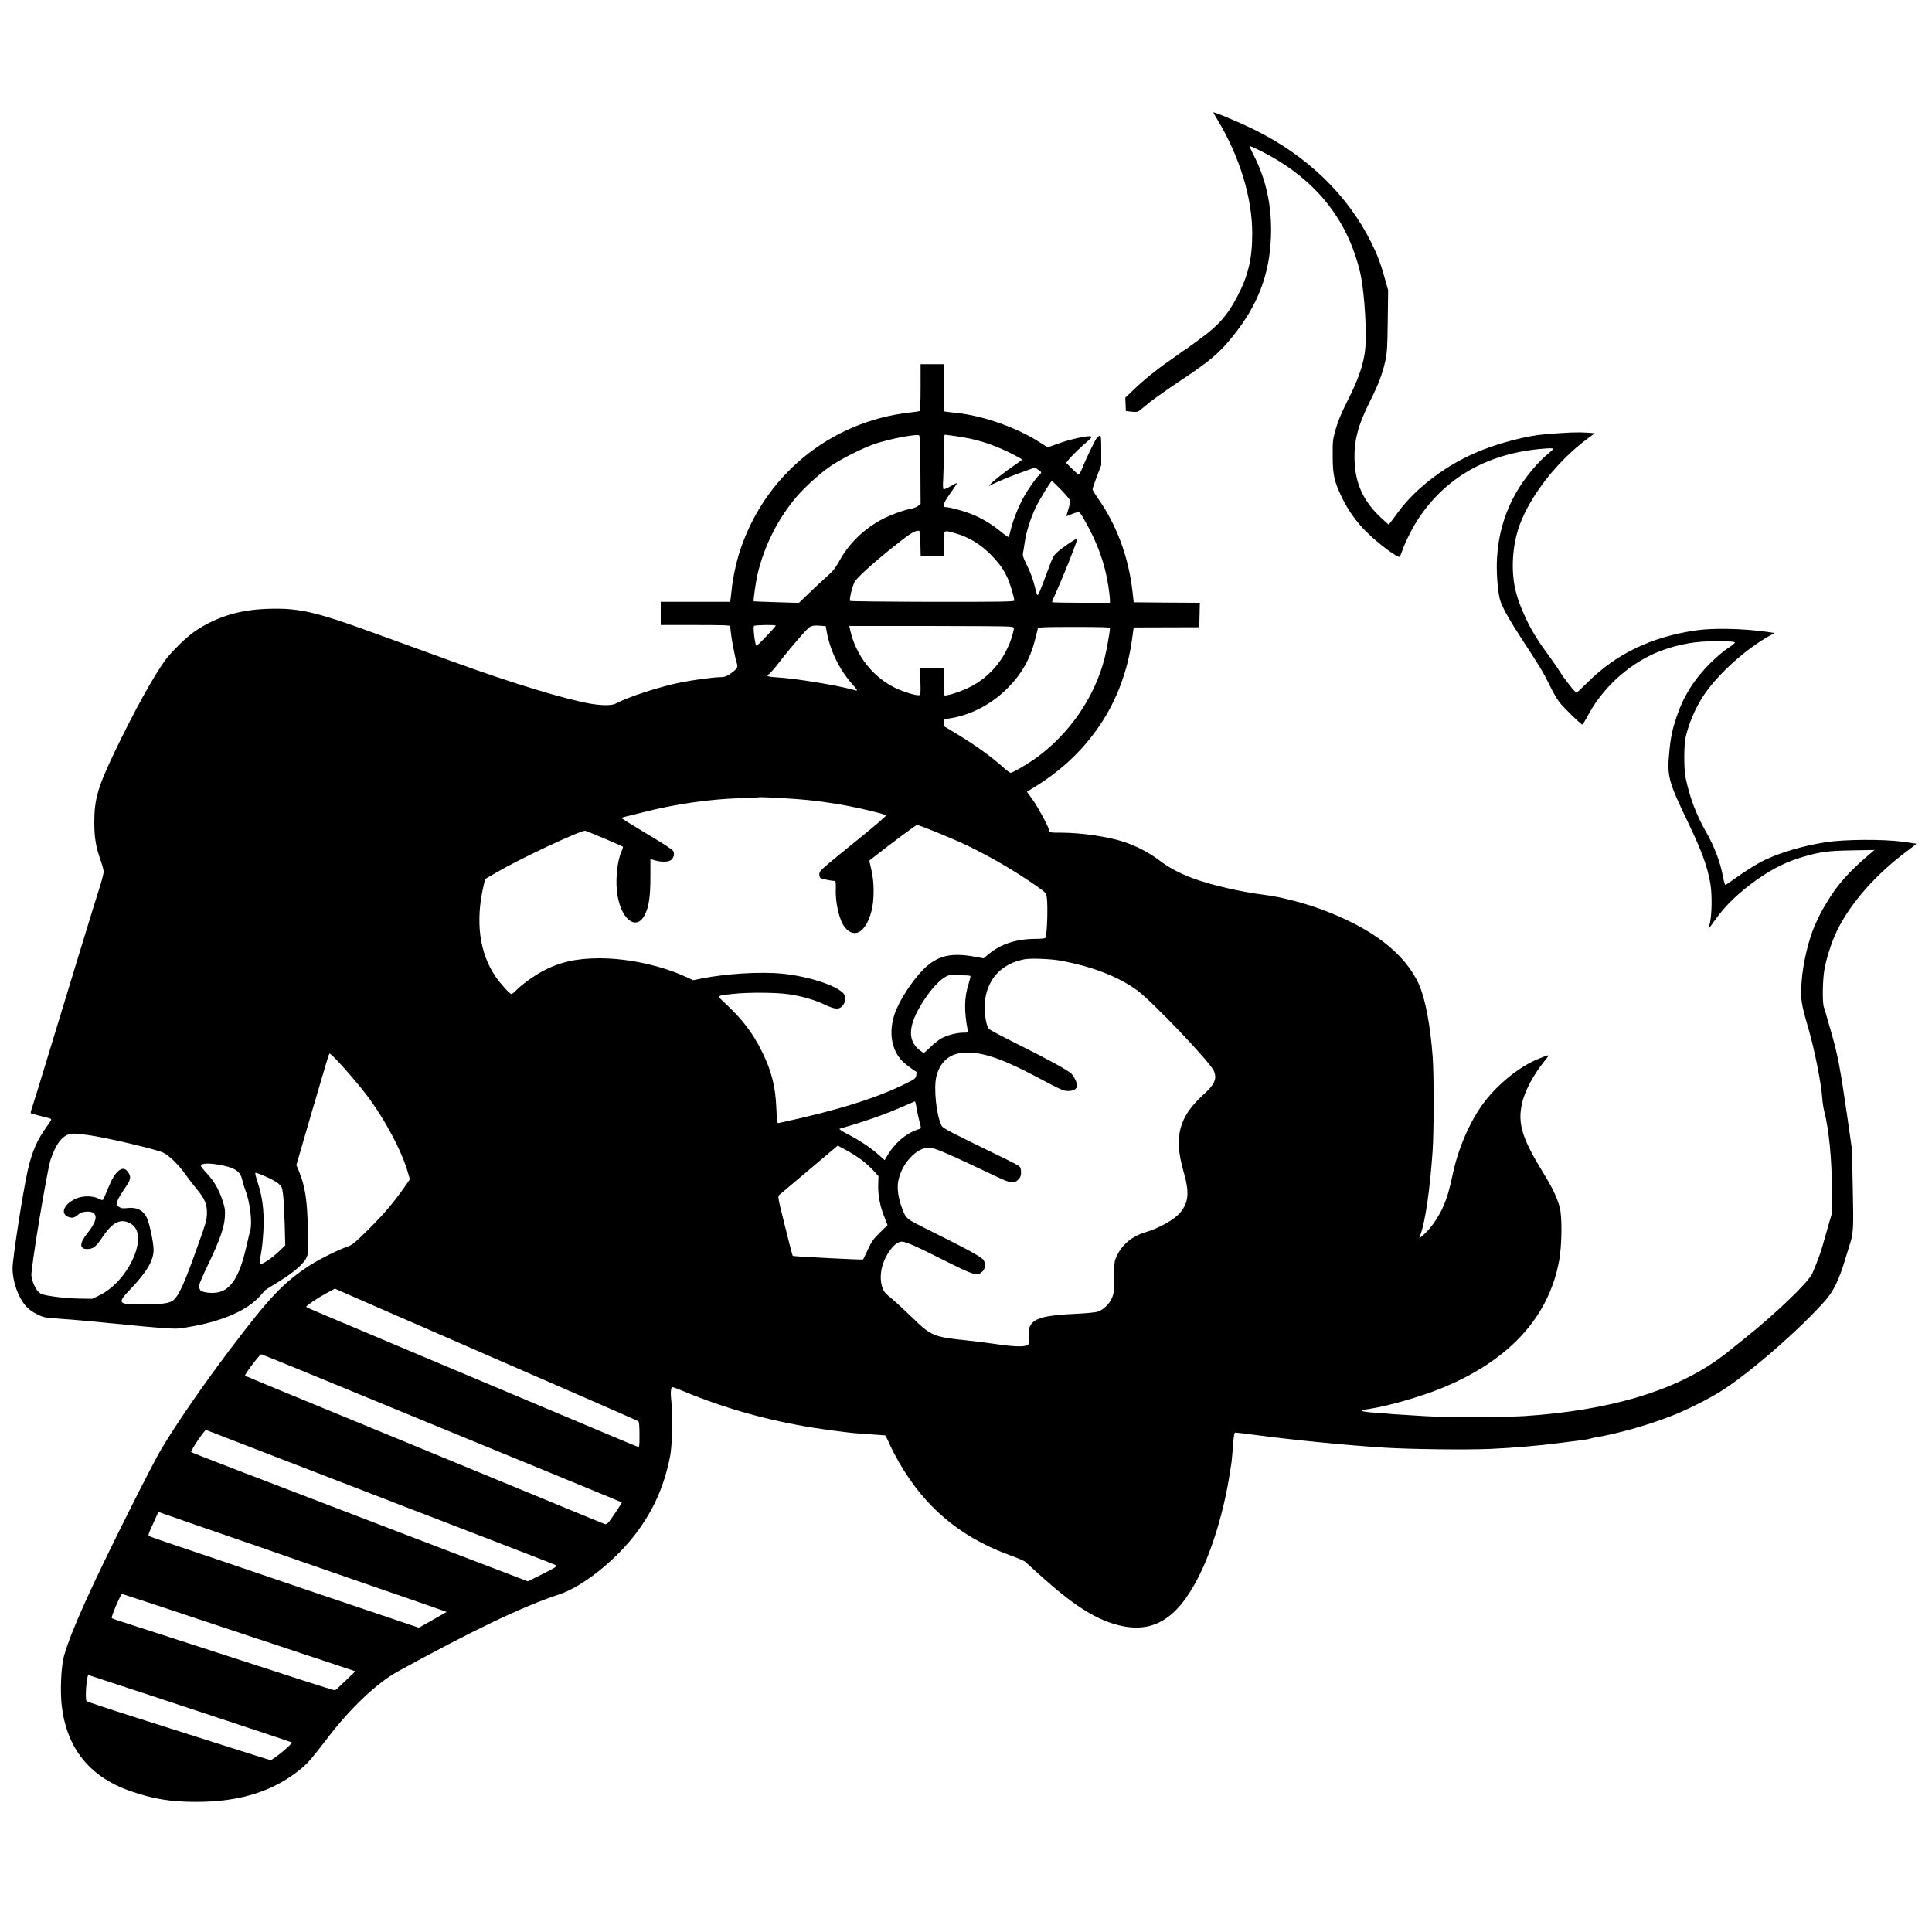 <svg version="1" xmlns="http://www.w3.org/2000/svg" width="2666.667" height="2666.667" viewBox="0 0 2000 2000"><path d="M1256 116.4c0 .2 1.8 3.3 3.9 6.9 23.1 37.9 36.4 81.1 36.4 118.2.1 26.1-4.2 44.1-15.5 65.5-10.1 19.3-18.9 29.4-37.8 43.3-5.8 4.2-11 8.1-11.6 8.5-.5.5-3 2.2-5.5 3.8-2.4 1.6-4.9 3.3-5.5 3.9-.6.5-5.1 3.7-9.9 7-12.6 8.6-26.7 20-36.8 29.8l-8.8 8.4.3 6.9.3 6.9 6 .7c5.2.5 6.3.3 8.6-1.5 1.5-1.2 6.2-5.1 10.5-8.6 4.4-3.5 18-13.1 30.4-21.4 31.1-20.6 41-29 54.9-46.2 26.1-32.2 38.4-64.3 39.8-103.5 1.1-30.8-4.8-58.8-17.7-84-2.7-5.2-4.7-9.6-4.5-9.8.2-.3 4.6 1.6 9.7 4.1 56.6 27.9 91.4 70 104.8 126.7 4.9 21.1 7.5 68.2 4.6 84.7-2.6 14.8-7.2 27.4-17.2 47.3-6.8 13.4-10.2 21.7-12.6 30-3.1 11-3.3 12.3-3.2 28 0 19.8 1.6 26.5 9.8 43.5 6.1 12.6 14.7 24.7 25 35 12.1 12 33 27.7 34.6 25.8.4-.4 1.7-3.7 3-7.3 2.9-8.4 10.7-23.8 16.6-32.5 28.9-43.4 73.3-67.9 130.3-72.1 6.3-.5 9.2-.4 9 .3-.2.6-3 3.2-6.2 5.8-8 6.4-19.8 20.1-27.4 31.7-15.7 23.9-24 50.8-24.8 80.8-.3 13.6 1.3 31.9 3.6 38.9 2.5 7.6 9.7 20.4 22.9 40.6 18.3 28 21.3 32.9 28.2 46.9 3.2 6.6 7.7 14.4 9.9 17.3 4.5 5.8 22.4 23.3 23.9 23.3.5 0 2.8-3.7 5.2-8.2 14.9-28.6 41.2-53.1 70.7-65.9 16.8-7.2 37.2-11.7 54.6-11.9 19.9-.3 27.5 0 27.4 1.2 0 .7-3.3 3.3-7.2 5.8-4.1 2.6-11.9 9.2-18.2 15.5-16.9 16.8-27.7 34.1-35 55.8-4.4 13.2-6.1 21.2-7.5 36.7-2.4 24.5-.9 30.1 19.9 73.3 13.7 28.7 19.5 44.4 22.6 62 2.1 11.9 1.7 35.1-.9 43.1-1.7 5.6-1.7 5.5 5-3.9 11.2-16 25.6-29.9 45.5-43.8 16.1-11.2 30.4-18.1 47.5-23 17.5-5 24.6-5.9 49.4-6.4l23.5-.4-2.5 2.1c-24.2 20.4-36 33.6-47.8 53.7-5.8 9.8-6.8 11.7-11.7 22.8-6.3 14.4-12.1 38.7-13.4 57-1.4 18.7-.8 22.6 7.2 50 6.2 21.5 13.1 56.1 14.1 71.5.3 4.1 1.2 10 2 13.1 4.9 18.5 8.1 51.3 7.9 81.5l-.1 25.1-4.2 14.4c-2.3 7.9-4.8 16.8-5.6 19.7-1.4 5.3-6.4 18.6-10.4 27.7-4 9-39.2 42.7-71 67.9-7.4 5.9-14.4 11.5-15.5 12.5-1.1 1-5.4 4.2-9.5 7.2-46.7 34-113.6 53.9-201.5 59.8-17.6 1.2-85.6 1.3-103.5.1-8.5-.5-20-1.2-25.5-1.6-5.5-.3-10.9-.7-12.1-.9-1.1-.2-7.2-.6-13.5-1-11.2-.7-16.2-1.8-12.9-2.8.8-.3 4.8-1 8.9-1.6 17.1-2.6 49.9-12.1 70.1-20.1 71.2-28.4 113.4-73.9 124.1-133.5 2.8-15.8 3.1-44.6.6-54.3-2.8-10.6-7.3-20-17.2-36.2-21.8-35.4-26.4-50.5-22.1-71.1 2.9-13.4 11.9-30.4 24-45.2 5.4-6.6 5.4-6.6-7.1-1.5-19.1 7.8-41.1 25.5-55.5 44.3-14.6 19.2-26.9 47-32.7 74-3.6 16.8-6 25.1-9.7 33.7-5.1 11.9-14 24.6-21.9 31.1l-3.4 2.8 1.5-4.3c5-14.2 9.6-46 12.4-85.8 1.4-20.1 1.5-79.3.1-98-2.5-33.4-7.8-61-14.5-75.6-15-32.4-49.4-58.4-102.9-77.8-17.4-6.3-40.6-12.2-55.7-14.1-25.8-3.2-56.5-10.3-75.4-17.4-14.4-5.4-24.3-10.8-35.5-19.2-10-7.5-22.8-14.1-35.1-18.2-16.1-5.5-44.7-9.7-65.3-9.7-11.5 0-11.9-.1-12.5-2.3-1.2-4.8-11.4-23.6-17.1-31.7l-6-8.4 3.2-2c31.1-18.5 54-39.8 72.7-67.5 17-25.4 28.3-55.4 32.8-87.6l1.8-13 33.9-.1 34-.1.3-12.6.3-12.7-34.3-.2-34.2-.3-1.2-10.8c-4.1-36.3-16.5-69.7-36.6-98-2.6-3.7-4.8-7.4-4.8-8.2 0-.9 2-6.8 4.5-13.3l4.5-11.7v-15.2c0-12.6-.3-15.3-1.4-15.3-.8 0-2.4 1.4-3.6 3-2.3 3.2-11.2 21.8-14.9 31.2-1.3 3.2-2.8 5.8-3.5 5.8-.6 0-3.8-2.7-7-5.9l-5.9-5.9 2.1-2.8c2.3-3.3 14.7-15.3 20.7-20.2 2.9-2.3 3.6-3.5 2.8-4.3-1.6-1.6-22.4 3-34.6 7.6-5.2 1.9-9.7 3.5-10.1 3.5-.3 0-4-2.3-8.3-5.1-22.8-14.9-58.2-27.5-85.8-30.4-3.3-.3-7.7-.8-9.7-1.1l-3.8-.6V377h-24v23.9c0 14.5-.4 24.2-1 24.6-.5.3-4.9 1-9.7 1.5-83.5 9.2-152.6 66.3-177.4 146.7-3.3 10.8-6.4 25.7-7.3 35.3-.4 3.6-.9 8.2-1.2 10.2l-.6 3.8H684v24h36c28.1 0 36 .3 36 1.2.1 7.3 4.3 30.7 7 39.2 1.1 3.5-.6 5.8-7.9 10.7-3.3 2.1-5.6 2.9-9.1 2.9-7 0-28.1 2.8-41.5 5.5-22.1 4.5-53.1 14.5-67.5 22-3.8 2-14.2 1.9-25.6 0-26.6-4.7-80.7-21.1-140.4-42.8-17.1-6.2-54.5-19.8-84-30.5-61.5-22.4-78.1-26.1-111-24.9-28.9 1.1-52 8.3-74 23-8.4 5.6-24.5 21.2-30.9 30-12.3 16.9-32.8 54.1-52.1 94.4-17.9 37.4-21.4 49.8-21.4 73.8 0 15.7 1.7 25.5 6.7 39.5 1.6 4.7 3 9.8 3 11.5 0 1.6-2 9.5-4.6 17.5-6.8 21.5-26 84.4-54.2 177-6.9 22.8-13.6 44.5-14.9 48.3-1.3 3.7-2.1 6.9-1.7 7.1.6.4 13.2 3.8 18.4 5 1.5.3 2.7 1.1 2.7 1.6 0 .6-2 3.7-4.5 7.1-9.9 13.5-15.5 26.3-19.9 45.9-5 22.6-15.6 90.8-15.6 100.8 0 13.9 5.8 30.3 13.9 39.4 2.7 3.1 6.8 6 11.4 8.3 6.9 3.4 8 3.6 21.8 4.5 8 .5 24.2 1.9 36 3 91.2 8.9 83.1 8.4 100.4 5.5 32.1-5.5 56.7-15.8 70.4-29.5 3.3-3.4 6.1-6.5 6.1-7s4.2-3.3 9.3-6.4c19.3-11.4 31.3-21.1 34.7-28.2 2.2-4.4 2.2-5.3 1.7-29.2-.6-30.9-2.8-45.1-9.3-60.9l-2.6-6.2 6.2-21.3c3.4-11.7 8.1-27.8 10.4-35.8 2.4-8 7.2-24.2 10.6-36 3.4-11.8 6.5-21.9 7-22.3 1.2-1.3 24.8 25 38 42.2 19.5 25.7 37.2 59 43.6 82l1.7 5.9-5.8 8.4c-11.4 16.2-21 27.5-36.9 43.3-14.2 14-16.8 16.2-21.6 17.9-9.1 3-29.4 13.1-38.7 19.1-28.2 18.3-42.1 33.1-84 88.5-28.3 37.6-53 73.4-70.3 102-3.5 5.8-17 31.6-30 57.5-42.8 85.2-63.1 130.2-70.7 156.5-3 10.7-4.2 35.9-2.4 51.7 5.1 43.9 28.7 73.5 70.5 88.2 23.7 8.4 42.1 11.4 69.1 11.4 45.3 0 80.5-11.2 108.7-34.8 6.7-5.6 10.5-10 27.8-32.5 23-30 50.4-55.9 71.3-67.4 77.8-42.8 130-67.7 167.3-80 24.5-8 59.2-35.7 80.4-64.1 17.8-23.9 28.4-47.8 34.6-78.4 2.2-10.5 3-42.2 1.5-55.9-1.2-11-.8-16.2 1.3-16.2.6 0 6.1 2.1 12.1 4.6 42 17.4 86.5 29.9 133.5 37.4 12.6 2 35.1 4.9 42.5 5.6 5.7.4 21.2 1.6 26.5 1.9 2.5.2 4.8.4 5.2.4.4.1 1.7 2.5 3 5.3 1.2 2.9 3.9 8.7 6.1 12.8 27.1 52.1 65.9 86.3 120.3 106 7.6 2.7 14.7 5.8 15.8 6.8 1.2 1 7.9 7.2 15 13.6 32.9 29.8 55.5 44.6 78.1 51.1 37.3 10.7 63.1-3.9 85.9-48.5 14.3-27.8 26.9-69.6 32.6-107.5.7-4.4 1.4-8.9 1.6-10 .3-1.1 1-8.9 1.7-17.3.9-12.5 1.4-15.2 2.7-15.2.8 0 9.8 1.1 20 2.4 40.2 5.4 96.1 10.8 134 13.2 28 1.7 84.7 2.4 110 1.3 22.8-1 50.7-3.4 70.5-6 8.3-1 18.6-2.4 23-2.9 4.4-.6 8.7-1.3 9.5-1.6.8-.4 2.4-.8 3.5-1 24.1-3.9 56.3-13 81-22.7 16-6.3 37.6-17.1 51.3-25.7 28.8-18.1 80.7-63.2 107.3-93.2 9.1-10.3 14.7-21.9 21.4-44.3 1.5-5 3.3-10.8 4-13 4.2-12.7 4.4-17.2 3.5-59.5l-.9-40.5-5-35c-7.2-49.5-9.8-63.2-16.3-85.5-2.2-7.4-4.5-15.8-5.3-18.5-.7-2.8-1.8-6.3-2.4-7.9-1.7-4.3-1.4-27 .4-38.2 1.9-11.8 8-30.7 13.6-41.8 14.3-28.7 40.4-58.1 72.7-82 5.1-3.8 9.1-7 9-7.2-.2-.1-6.6-1-14.3-2.1-20.9-2.7-60-2.4-79 .5-23 3.6-44.8 9.8-62.6 18-7.5 3.3-21.1 11.8-33 20.4-4.3 3.2-8.3 5.8-8.8 5.8s-1.4-3-2.1-6.8c-3.2-17-8.8-32.1-18.5-49.1-9.8-17.3-16.4-34.9-20.6-55.1-1.8-8.4-1.8-33.5 0-41.5 3.1-13.9 9.7-29.5 17.6-41.9 14.2-22.3 44.1-49.5 69.8-63.7l4.9-2.6-7.9-1.2c-24.9-3.5-56.1-4.2-74-1.5-46.1 6.8-82.5 24.4-112.1 54.1-5.7 5.6-10.7 10.3-11.2 10.3-1.4 0-12-13.3-17.5-22.1-2.7-4.3-8.8-13-13.5-19.4-10.5-14.2-17.7-26.5-23.7-40.4-4.7-11-5.5-13.2-7.8-21.6-5.8-21.3-4.2-49.2 3.9-70.8 11.6-30.7 38.9-65.4 69.3-88.1l8.2-6.1-7.5-.6c-10.1-.7-20.6-.3-44.4 1.7-17.4 1.4-44.6 8.3-65.5 16.6-34.3 13.5-67.4 38.2-86.2 64-3.2 4.4-6.7 9.1-7.8 10.5l-2 2.4-7.8-7.1c-17.8-16.5-26.4-34.6-27.4-57.8-1-21.2 3.2-37.5 16.1-63.2 8.5-16.9 12.9-28.4 15.8-42 1.7-8.1 2.1-14.1 2.4-41l.4-31.5-3.5-12.5c-4.3-15.4-7.8-24.7-14.5-38-24.4-48.5-65.4-88.2-119-115-15.5-7.8-44-19.8-44-18.6zM952.8 486.2l.2 35.6-2.9 2.1c-1.6 1.1-4.6 2.3-6.7 2.7-6.8 1-21.6 6.4-30 10.8-19.7 10.5-35.1 25.6-45.3 44.7-3 5.5-5.9 9.1-10.8 13.5-3.7 3.2-12 11-18.5 17.2L827 624.1l-23.3-.7c-12.7-.4-23.3-.8-23.5-.9-.6-.5 2.1-19.5 3.9-27.5 6.7-29.4 21.6-58.9 40.9-81.2 8.2-9.5 22.5-22.5 33.1-30.1 11.2-8 35.7-20.4 48.7-24.6 14-4.5 37.3-9.2 43.7-8.7 2 .1 2 .9 2.3 35.8zm36.7-34.7c20.9 3 36.3 7.7 55.3 16.9 7.2 3.6 13.2 6.9 13.2 7.3 0 .4-3.6 3.1-7.9 6-8.6 5.7-21.4 15.8-24.6 19.3l-2 2.3 4.1-2.1c6.4-3.2 20.8-9.1 32.9-13.3l10.9-3.9 3.3 2.3c3.9 2.6 3.9 2.8 1.2 5.3-3.5 3.2-11.5 14.5-16.3 23.2-5.4 9.9-10.6 23-13.1 32.7-.9 3.8-1.9 7.6-2.1 8.3-.2.7-3.3-1.3-8-5.2-9.3-7.7-20.2-14.3-30.9-18.5-8.7-3.4-22.4-7.1-26.2-7.1-4.2 0-2.8-4.3 4.7-14.7 3.8-5.3 6.8-9.9 6.5-10.1-.2-.3-3.2 1.2-6.6 3.2-3.3 2-6.5 3.3-7.1 3-.7-.4-.8-4.1-.4-10.3.3-5.3.6-17.8.6-27.9 0-13.9.3-18.2 1.3-18.2.6 0 5.7.7 11.2 1.5zm109.4 56c5 5.2 9.1 10.2 9.1 11.2s-.9 4.7-2 8.3c-1.1 3.6-2 6.8-2 7.1 0 .4 1.7-.2 3.8-1.2 2-1 5.1-2.1 6.8-2.5 3.1-.6 3.2-.4 8.3 8.4 13.3 23.3 21 44.7 24.6 68.7.8 5.5 1.5 11.5 1.5 13.2v3.3h-30c-16.5 0-30-.3-30-.7 0-.4 3.1-7.7 6.9-16.2 6-13.7 16.7-40.5 18.6-46.9.3-1.2.2-2.2-.3-2.2-1.4 0-15.1 9.4-19.3 13.2-4.6 4.1-4.8 4.6-11.9 23.7-6.6 17.7-8 21.1-9 21.1-.4 0-1.5-3.3-2.4-7.3-2.3-9.3-4.6-15.8-9.4-25.4-3.2-6.5-3.7-8.4-3.1-11.3.4-1.9 1.2-7.3 1.9-11.9 1.3-9.2 5.9-23.7 11-34.5 3.7-8 15.8-27.6 16.9-27.6.5 0 4.9 4.3 10 9.5zm-146.1 55.3l.3 13.2H977v-13c0-15.1-.7-14.5 11.8-11 14.1 3.9 26.7 11.6 37.8 23.1 8.3 8.7 12.5 14.7 16.4 23.3 2.7 5.9 7 20.3 7 23.3 0 1.1-14.2 1.4-84.3 1.3-46.4-.1-84.9-.5-85.5-.9-1.3-.8 1.2-12.2 4.2-19.2 1.6-3.7 15.8-16.9 35.6-33 21.2-17.2 27.3-21.2 31.5-20.4.6.1 1.1 5.6 1.3 13.3zM803 647.6c0 1.3-19.2 21.4-20 20.9-1.4-.9-3.6-18.7-2.5-20.5.7-1.1 22.5-1.4 22.5-.4zm53 7.2c3.7 19.8 13.5 39.4 27.5 54.9 5 5.6 4.9 5.9-.5 4.3-15.2-4.4-58.4-11.5-76.3-12.6-11.5-.7-14.2-1.5-11-3.3 1.2-.6 6.4-6.6 11.6-13.3 5.2-6.8 14.3-17.8 20.2-24.5 11.6-13.3 11.4-13.2 22.2-12.5l5.1.4 1.2 6.6zm188.7-6.2c5 .6 5.2.8 4.7 3.3-5.8 26.5-23.1 48.7-46.9 60.1-8.4 4-20.5 8-24.5 8-.6 0-1-4.9-1-14v-14h-24.6l.4 13.5c.4 11.5.2 13.6-1.1 14.1-2.5.9-16.4-3.3-25.2-7.6-23.4-11.5-40.7-33.9-46.4-59.8l-.9-4.2h80.2c44 0 82.5.3 85.3.6zm104.3 1.6c0 3.9-3.3 22.1-5.5 31-10.1 39.7-35.3 76.9-69 102-9.1 6.8-26 16.8-28.4 16.8-.7 0-4.4-2.8-8.2-6.2-11.4-10.3-28.7-22.7-45.4-32.8l-15.6-9.4.3-3.5.3-3.5 7.2-1.2c19.9-3.3 40.2-13.7 55.8-28.6 16.1-15.2 26-32.2 31.1-53.1 1.4-5.6 2.7-10.8 2.9-11.5.3-.9 8.7-1.2 37.5-1.2 28.9 0 37 .3 37 1.2zM823.5 827.1c17.4 1.2 37.6 3.9 56 7.5 15.1 2.9 36.6 8.3 37.8 9.4.5.4-10.7 10.1-24.9 21.6-44.1 35.8-43.9 35.6-44.2 39-.2 1.8.3 3.6 1.2 4.3 1.2 1 11 3 15.1 3.1.6 0 .9 3.2.7 8.3-.6 14.4 3.8 33 9.5 39.8 10.1 12 21.6 4.9 27.4-16.8 3.1-11.5 3-30.5-.1-43.1-1.3-5-2.1-9.3-1.9-9.5.2-.1 2.4-1.9 4.9-3.8 17.6-13.9 43.2-32.9 44.3-32.9 2.5 0 36.8 14.1 51.2 20.9 25.1 12.1 49.8 26.5 71.7 41.8 10.4 7.3 10.7 7.6 11.4 12 1.3 8.5.4 37.5-1.2 41.8-.4 1-3.1 1.3-9.9 1.4-20.1 0-36 5.1-48.7 15.5l-5.6 4.7-7.9-1.5c-25.9-4.9-40.1-1.5-54.7 13.2-11.7 11.8-25.1 32.7-29.5 45.9-6.2 18.6-3.5 36.1 7.3 48.1 2.8 3 11.5 9.7 15.4 11.8.2.1 0 1.7-.3 3.6-.6 3.1-1.4 3.8-9.2 7.7-31.2 15.7-71.6 28.4-132.9 41.6-2.1.5-2.1.1-2.7-14.8-.9-23-5-39.1-14.9-59.1-9.3-18.8-19.8-32.7-35.9-47.9-11.5-10.9-12-9.8 5.6-11.8 15.7-1.8 45.7-1.6 58.5.4 13.7 2.1 26.5 5.8 36.8 10.7 10.6 5.1 15 5.3 18.6.9 3.2-3.8 3.5-9.5.6-12.7-7.9-8.4-36.8-17.7-63.5-20.3-22.4-2.2-58.2 0-83 5l-8.9 1.8-7.6-3.5c-25.8-11.8-60-19.2-89.6-19.2-23.8 0-41.7 4.1-59.2 13.6-9.1 5-21.8 14.2-27.1 19.8-1.9 2-4 3.6-4.7 3.6-1.7 0-11.6-10.9-16.5-18.2-16.7-24.5-20.9-57.1-12.3-94l1.6-6.8 12.2-7.1c23.7-13.9 85.5-42.9 91.3-42.9 1.2 0 38.3 15.6 39.2 16.6.2.2-.6 2.5-1.7 5.2-4.8 11.2-6.5 32.2-3.7 46.6 4.7 24.9 19.8 34.9 28 18.6 4.2-8.3 5.8-18.7 5.8-39.1v-18.6l4.5 1.3c6.9 2.1 14.8 1.8 17.2-.6 3-3 3.6-6.8 1.4-9.7-1.1-1.3-13.4-9.3-27.6-17.6-14.1-8.4-25.4-15.5-25.2-15.8.2-.4 1.4-.9 2.6-1.2 1.3-.2 10.5-2.6 20.6-5.1 32-8.2 68-13.4 99.2-14.3 10.2-.3 18.7-.7 18.9-.9.5-.5 18.5.3 38.6 1.7zm274 167.3c32.7 5.9 60.4 16.6 79.7 30.8 15.9 11.7 75.7 74.5 79.4 83.4 3.4 8.2.9 14-11.1 24.8-25.1 22.9-30.5 43.4-20.5 78.6 6.4 22.4 5.7 32-3 43-5.7 7.2-22.1 16.5-36.5 20.7-13 3.8-23.4 12.2-28.8 23.3-3.2 6.4-3.2 6.5-3.3 23-.1 14.9-.3 17-2.4 21.8-2.6 6.1-9 12.2-14.7 14.1-2.1.7-12.6 1.7-23.4 2.2-29.8 1.3-41.5 4.3-45.9 11.4-1.8 2.9-2.1 4.7-1.8 11.7.3 7.9.2 8.3-2.2 9.5-3.3 1.8-16 1.2-34-1.6-7.4-1.1-20.5-2.7-29-3.6-33.2-3.4-36.3-4.7-55.4-23.3-7.7-7.5-17.6-16.6-21.8-20.1-6.5-5.3-8-7.1-9.4-11.3-3.7-11.1-1.1-25 6.8-36.8 4.2-6.3 7.8-9.5 12-10.5 3.7-1 12.2 2.6 45 19.1 31.3 15.7 34.2 16.6 39.3 12.1 3.5-3 4.2-8.2 1.7-12.2-2-3.3-16.2-11-58.6-32.1-21.5-10.7-21.7-10.8-25.7-21.4-3.9-10.1-5.4-20.4-4.1-27.8 3-18 18.7-35.2 31.9-35.2 5.5 0 19.2 5.9 69.6 29.9 14.9 7.1 18.4 7.6 22.8 3.2 2.3-2.4 2.9-3.8 2.9-7.5 0-2.7-.6-5.1-1.6-6-.8-.9-7.5-4.5-14.7-8-57.4-27.8-64.6-31.6-66-34.3-5.4-10.6-8.4-39.2-5.3-51.3 3.4-13.5 12.4-22.2 24.6-23.8 19.1-2.7 40.6 4.1 80.5 25.3 23.6 12.6 26.5 13.9 31.2 13.9 5.8 0 9.3-2.2 9.3-5.8-.1-3.1-3.4-9.8-6.1-12.3-4.2-3.8-23.6-14.5-54.1-29.7-16.3-8.1-30.3-15.5-31.1-16.5-3.4-3.9-5.4-20.4-3.8-31.1 3.4-22.1 18.1-36.9 40.9-41 6.3-1.2 26.8-.4 36.7 1.4zm-92.9 15.9c.3.3-.7 4.3-2.1 8.9-4.3 13.2-4.5 27.4-.8 47 .5 2.7.4 2.8-4.3 2.8-6.9 0-16.8 2.6-22.7 5.8-2.8 1.5-7.9 5.5-11.3 8.9-3.5 3.5-6.7 6.3-7.2 6.3-.4 0-2.8-1.7-5.2-3.7-11-9.4-10.6-23.4 1.1-43.8 9.9-17.3 22.6-31 30.4-32.9 2.6-.6 21.4-.1 22.1.7zm-55.7 137.2c.7 4.2 2.1 10.5 3.1 14.1 1.4 4.8 1.6 6.6.7 6.8-13.7 3.9-26 14-34.3 28.2l-2.6 4.4-6.6-5.9c-8.6-7.5-19.8-14.9-31.9-21.1-5.2-2.7-8.9-5.2-8.2-5.5.8-.2 6.8-2.1 13.4-4 18-5.4 36.5-12.1 51-18.5 7.2-3.2 13.3-5.8 13.6-5.9.3-.1 1.2 3.3 1.8 7.4zM92 1175.1c18 2.5 69.5 14.6 76.9 18.1 6.2 3 16.2 12.7 22.8 22.2 3.2 4.5 8.4 11.2 11.6 15.1 8.2 9.6 11 16 10.9 24.4 0 7.8-.5 9.7-10.5 37.6-12.5 35.1-18.1 47.6-23.6 52.9-3.9 3.7-11.4 4.9-32.7 5-25.7.1-26.6-1.1-12.1-16.2 16.5-17.2 23.6-29.4 23.7-40.2 0-7.7-4.4-28.4-7.2-33.8-4-7.7-10.5-10.8-20.5-9.6-4 .5-5.9.2-7.8-1-4.5-3-3.6-5.7 7.2-21.7 5-7.3 5.2-10.3 1.2-15.4-5.3-6.6-13 0-19.8 17-2.4 6.1-4.8 11.5-5.3 12.2-.7.9-2 .7-5.1-1-5.8-3-16.2-3-23.2.2-12.8 5.7-16.6 15.9-7.1 19.1 3.8 1.2 6.2.5 10.3-3.3 2.8-2.5 10.8-3.3 14.3-1.5 5.4 2.9 3.4 10.3-5.9 21.9-8 9.9-7.9 15.9.1 15.9 6.1 0 9.1-2.3 15.2-11.4 11.2-16.9 19.8-21 30.4-14.6 18.7 11.5-2.2 58.7-32.6 73.8l-7.6 3.7-13.6-.2c-7.4-.1-19.3-1.1-26.3-2.1-11.2-1.7-13.2-2.3-15.7-4.7-3.5-3.4-6.7-10.5-7.5-17-.8-6.3 16.3-109.6 19.9-120.1 4.9-14.4 10.3-22.4 17.1-25.5 4.2-1.9 6.6-1.9 22.5.2zm799.5 25.3c3.9 2.9 9.5 7.9 12.5 11.2l5.4 5.9-.3 9c-.3 10.9 1.8 21.8 6.4 33.3l3.3 8.4-7.9 7.7c-6.7 6.6-8.6 9.2-12.5 17.7-2.6 5.4-4.8 10-4.9 10.2-.5.6-72-3.1-72.8-3.7-.4-.4-4.1-14.4-8.2-31.2-7.3-29.1-7.5-30.5-5.8-31.9 2-1.6 31.2-26.2 49.6-41.8l10.9-9.3 8.7 4.7c4.7 2.5 11.8 7 15.6 9.8zm-660 6.3c12.8 2.8 17.5 6.5 19.4 15.2.6 2.7 1.9 7.1 3 9.9 4.9 12.3 7.5 34 5.1 42.2-.6 1.9-2.4 9.6-4.1 17-6.9 30.3-15.8 44.3-29.5 46.9-6.7 1.3-16.3 0-18.1-2.4-.7-1.1-1.3-3-1.3-4.4 0-1.4 4.3-11.5 9.6-22.4 11.8-24.6 16.6-38.2 17.2-49.2.4-7.1 0-9.2-2.7-17.5-3.8-11.3-8.6-19.4-16.3-27.7-3.2-3.4-5.8-6.7-5.8-7.3 0-3.2 9.7-3.3 23.5-.3zm43.9 11.4c5.2 2.3 11.1 5.5 13 7.3 3.3 2.8 3.7 3.8 4.6 11.1.6 4.4 1.3 18.1 1.7 30.4l.6 22.3-7 6.7c-7.8 7.3-17.9 13.9-19.2 12.5-.5-.5-.2-3.8.5-7.4.8-3.6 1.9-11.5 2.4-17.5 2.2-24.2.6-42-5.3-59.6-2.2-6.7-2.9-9.9-2.1-9.9.7 0 5.5 1.8 10.8 4.1zm78.3 119c3.7 1.7 29.1 12.8 56.3 24.6 27.2 11.9 56.5 24.6 65 28.3 8.5 3.7 23.2 10.1 32.5 14.2 9.4 4.1 47.4 20.7 84.5 36.8 37.1 16.1 68.1 29.8 68.8 30.3.8.7 1.2 4.7 1.2 13.9 0 11.9-.1 13-1.7 12.5-1-.2-33.5-13.8-72.3-30.2-38.8-16.3-81.5-34.4-95-40-28.7-12-77.1-32.5-116-48.9-15.1-6.4-34.8-14.7-43.7-18.4-9-3.7-16.3-7-16.3-7.4 0-1.2 12.3-9.5 21.1-14.2 4.6-2.5 8.5-4.6 8.6-4.6 0 0 3.2 1.4 7 3.1zm-40.7 82c74.7 30.8 191.6 78.9 257.5 105.9 64.4 26.5 72.8 30 73.2 30.3.3.4-10 15.9-13.4 20.2-1.5 1.7-2.9 2.6-4 2.3-1-.3-26.5-10.8-56.8-23.3-70.1-28.9-237.8-98.1-281.5-116-18.4-7.6-33.9-14.1-34.3-14.5-.9-.8 15.1-22 16.7-22 .6 0 19.8 7.7 42.6 17.1zm-21.5 91.4c42.4 16.3 89.6 34.5 105 40.5 15.4 6 42.6 16.5 60.5 23.3 76 29.3 118.4 45.7 118.8 46.1 1 1.1-1.7 2.8-15.1 9.5l-14.3 7.1-29-11.1c-15.9-6.1-39.9-15.3-53.4-20.4-13.5-5.2-33.5-12.8-44.5-17-11-4.2-27.4-10.5-36.5-14-111.1-42.4-184.6-70.7-185.1-71.3-1-1.1 14.1-23.4 15.4-22.9.7.3 35.9 13.8 78.2 30.2zm-90 67.7c33.6 11.5 102.4 35.4 117 40.5 29.5 10.3 85.4 29.6 109.5 37.9 15.1 5.2 29 10.1 30.9 10.8l3.4 1.3-4.4 2.5c-2.4 1.4-8.9 5.1-14.3 8.2l-10 5.6-16-5.4c-65-21.9-152.4-51.5-168.6-57.1-10.7-3.7-36.1-12.3-56.5-19.1-20.3-6.8-37.6-12.8-38.3-13.2-.9-.7-.4-2.7 2.4-8.8 2-4.3 4.5-9.8 5.5-12.1l1.8-4.2 4.3 1.5c2.4.9 17.4 6.1 33.3 11.6zm46 111.9l120.4 40-10.1 9.7c-5.5 5.3-10.4 9.8-10.9 10-.4.2-16.3-4.7-35.1-10.8-18.9-6.2-41.9-13.6-51.3-16.7-9.3-3-25.8-8.3-36.5-11.8-31.2-10.1-93.9-30.4-101-32.7-3.6-1.1-6.9-2.4-7.3-2.8-1-.9 9.3-25 10.6-25 .5 0 55 18 121.2 40.1zm-92.3 64.8c34.8 11.6 82 27.2 104.8 34.7 22.8 7.5 41.7 13.9 42 14.1 1.3 1.2-19.3 18.3-22 18.3-.6 0-22.4-6.8-48.3-15.1-26-8.3-68.3-21.7-94.1-29.9-25.8-8.2-47.4-15.4-48-16-1.8-1.8 0-27 2-27 .2 0 28.8 9.4 63.6 20.9z"/></svg>